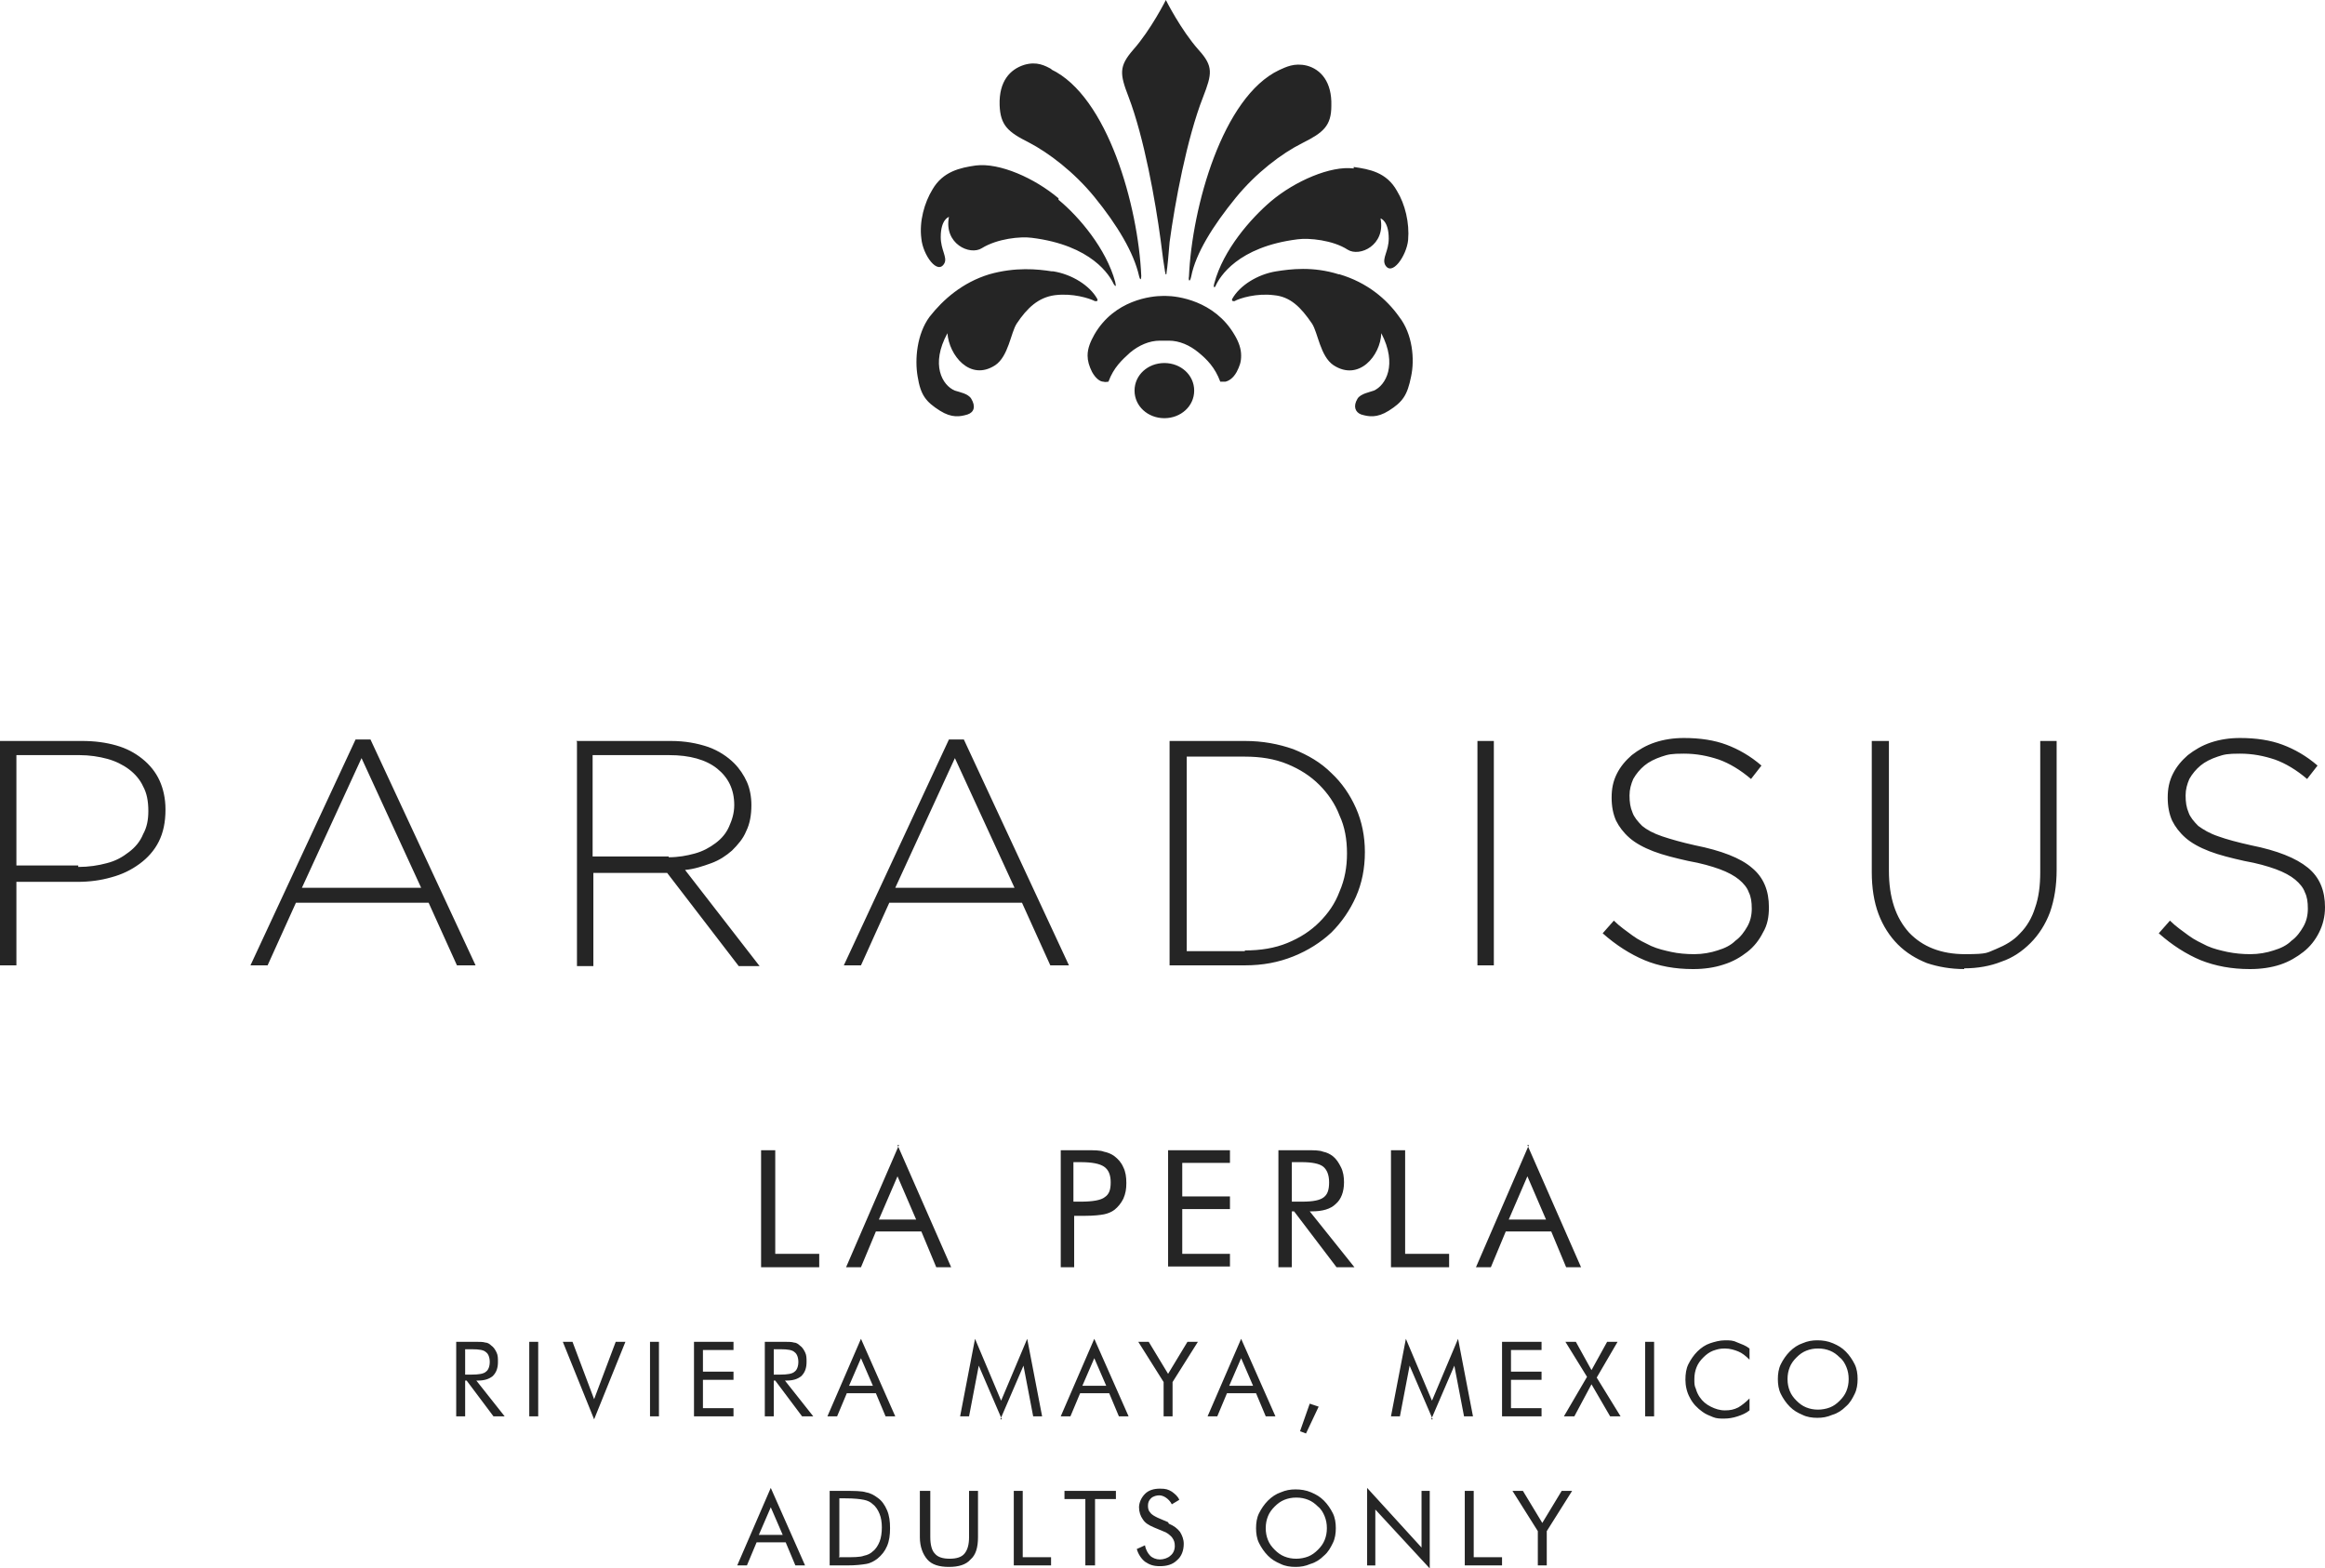 <?xml version="1.0" encoding="UTF-8"?>
<svg id="Capa_1" data-name="Capa 1" xmlns="http://www.w3.org/2000/svg" version="1.1" viewBox="0 0 311.9 210.4">
  <defs>
    <style>
      .cls-1, .cls-2 {
        fill: #252525;
        stroke-width: 0px;
      }

      .cls-2 {
        fill-rule: evenodd;
      }
    </style>
  </defs>
  <path class="cls-2" d="M301.8,130c-2.4,0-4.6-.4-6.6-1.2-1.9-.8-3.8-2-5.6-3.6l1.5-1.7c.8.8,1.7,1.4,2.5,2,.8.6,1.7,1,2.5,1.4.9.4,1.8.6,2.7.8,1,.2,2,.3,3.1.3s2.2-.2,3.1-.5c1-.3,1.8-.7,2.4-1.3.7-.5,1.2-1.2,1.6-1.9.4-.7.6-1.5.6-2.4h0c0-.9-.1-1.6-.4-2.2-.2-.6-.7-1.2-1.3-1.7-.6-.5-1.5-1-2.6-1.4-1.1-.4-2.5-.8-4.2-1.1-1.8-.4-3.4-.8-4.7-1.3-1.3-.5-2.4-1.1-3.2-1.8-.8-.7-1.4-1.5-1.8-2.3-.4-.9-.6-1.9-.6-3.1h0c0-1.2.2-2.2.7-3.2.5-1,1.2-1.8,2-2.5.9-.7,1.9-1.3,3.1-1.7,1.2-.4,2.5-.6,3.9-.6,2.2,0,4.1.3,5.7.9,1.6.6,3.2,1.5,4.7,2.8l-1.4,1.8c-1.4-1.2-2.9-2.1-4.3-2.6-1.5-.5-3-.8-4.7-.8s-2.1.1-3,.4c-.9.3-1.7.7-2.3,1.2-.6.5-1.1,1.1-1.5,1.8-.3.7-.5,1.4-.5,2.2h0c0,.9.1,1.6.4,2.3.2.6.7,1.2,1.3,1.8.7.5,1.5,1,2.7,1.4,1.1.4,2.6.8,4.4,1.2,3.5.7,6,1.7,7.6,3,1.6,1.3,2.3,3.1,2.3,5.3h0c0,1.3-.3,2.4-.8,3.4-.5,1-1.2,1.9-2.1,2.6-.9.7-1.9,1.3-3.1,1.7-1.2.4-2.6.6-4,.6h0ZM263.5,130c-1.8,0-3.5-.3-5-.8-1.5-.6-2.8-1.4-3.9-2.5-1.1-1.1-2-2.5-2.6-4.1-.6-1.6-.9-3.5-.9-5.6v-17.6h2.3v17.4c0,3.6.9,6.3,2.7,8.3,1.8,1.9,4.3,2.9,7.5,2.9s2.9-.2,4.2-.7c1.2-.5,2.3-1.1,3.2-2.1.9-.9,1.6-2.1,2-3.4.5-1.4.7-3,.7-4.8v-17.6h2.2v17.3c0,2.1-.3,4-.9,5.7-.6,1.6-1.5,3-2.6,4.1-1.1,1.1-2.4,2-3.9,2.5-1.5.6-3.2.9-5,.9h0ZM227.1,130c-2.4,0-4.6-.4-6.5-1.2-1.9-.8-3.8-2-5.6-3.6l1.5-1.7c.8.8,1.7,1.4,2.5,2s1.7,1,2.5,1.4c.9.4,1.8.6,2.7.8.9.2,2,.3,3.1.3s2.2-.2,3.1-.5c1-.3,1.8-.7,2.4-1.3.7-.5,1.2-1.2,1.6-1.9.4-.7.6-1.5.6-2.4h0c0-.9-.1-1.6-.4-2.2-.2-.6-.7-1.2-1.3-1.7-.6-.5-1.5-1-2.6-1.4-1.1-.4-2.5-.8-4.2-1.1-1.8-.4-3.4-.8-4.7-1.3-1.3-.5-2.4-1.1-3.2-1.8-.8-.7-1.4-1.5-1.8-2.3-.4-.9-.6-1.9-.6-3.1h0c0-1.2.2-2.2.7-3.2.5-1,1.2-1.8,2-2.5.9-.7,1.9-1.3,3.1-1.7,1.2-.4,2.5-.6,3.9-.6,2.2,0,4.1.3,5.7.9,1.6.6,3.2,1.5,4.7,2.8l-1.4,1.8c-1.4-1.2-2.9-2.1-4.3-2.6-1.5-.5-3-.8-4.7-.8s-2.1.1-3,.4c-.9.3-1.7.7-2.3,1.2-.6.5-1.1,1.1-1.5,1.8-.3.7-.5,1.4-.5,2.2h0c0,.9.1,1.6.4,2.3.2.6.7,1.2,1.3,1.8.6.5,1.5,1,2.7,1.4,1.2.4,2.6.8,4.4,1.2,3.5.7,6.1,1.7,7.6,3,1.6,1.3,2.3,3.1,2.3,5.3h0c0,1.3-.2,2.4-.8,3.4-.5,1-1.2,1.9-2.1,2.6-.9.7-1.9,1.3-3.2,1.7-1.2.4-2.6.6-4,.6h0ZM198.2,129.5h2.2v-30.1h-2.2v30.1ZM167,127.5c2.1,0,4-.3,5.7-1,1.7-.7,3.1-1.6,4.3-2.8,1.2-1.2,2.1-2.5,2.7-4.1.7-1.6,1-3.3,1-5.1h0c0-1.9-.3-3.6-1-5.1-.6-1.6-1.6-3-2.7-4.1-1.2-1.2-2.6-2.1-4.3-2.8-1.7-.7-3.6-1-5.7-1h-7.8v26.1h7.8ZM156.9,99.4h10.1c2.4,0,4.5.4,6.5,1.1,2,.8,3.7,1.8,5.1,3.2,1.4,1.3,2.5,2.9,3.3,4.7.8,1.8,1.2,3.8,1.2,5.9h0c0,2.2-.4,4.2-1.2,6-.8,1.8-1.9,3.4-3.3,4.8-1.4,1.3-3.1,2.4-5.1,3.2-2,.8-4.1,1.2-6.5,1.2h-10.1v-30.1ZM136.1,119.1l-8-17.4-8,17.4h15.9ZM127.1,99.2h2.2l14.1,30.3h-2.5l-3.8-8.4h-17.8l-3.8,8.4h-2.3l14.1-30.3ZM89.7,115c1.3,0,2.4-.2,3.5-.5,1.1-.3,2-.8,2.8-1.4.8-.6,1.4-1.3,1.8-2.2.4-.9.7-1.8.7-2.9h0c0-2.1-.8-3.7-2.3-4.9-1.5-1.2-3.7-1.8-6.4-1.8h-10.3v13.6h10.2ZM77.3,99.4h12.7c1.9,0,3.5.3,5,.8,1.4.5,2.6,1.3,3.5,2.2.7.7,1.3,1.6,1.7,2.5s.6,2,.6,3.1h0c0,1.3-.2,2.5-.7,3.5-.4,1-1.1,1.8-1.9,2.6-.8.7-1.7,1.3-2.8,1.7-1.1.4-2.3.8-3.5.9l10,12.9h-2.8l-9.6-12.5h-9.9v12.5h-2.2v-30.1ZM56.5,119.1l-8-17.4-8,17.4h15.9ZM47.5,99.2h2.2l14.1,30.3h-2.5l-3.8-8.4h-17.8l-3.8,8.4h-2.3l14.1-30.3ZM0,99.4h11c1.7,0,3.2.2,4.6.6,1.4.4,2.5,1,3.5,1.8,1,.8,1.8,1.8,2.3,2.9.5,1.1.8,2.4.8,3.9h0c0,1.7-.3,3.1-.9,4.3-.6,1.2-1.5,2.2-2.6,3-1.1.8-2.3,1.4-3.8,1.8-1.4.4-2.9.6-4.5.6H2.2v11.2H0v-30.1ZM10.5,116.3c1.4,0,2.7-.2,3.8-.5,1.2-.3,2.1-.8,3-1.5.8-.6,1.5-1.4,1.9-2.4.5-.9.7-1.9.7-3.1h0c0-1.3-.2-2.4-.7-3.3-.4-.9-1.1-1.7-1.9-2.3-.8-.6-1.8-1.1-2.9-1.4-1.1-.3-2.4-.5-3.7-.5H2.2v14.8h8.3Z"/>
  <path class="cls-2" d="M156.2,48.7c2.2,0,4,1.6,4,3.7s-1.8,3.7-4,3.7-4-1.6-4-3.7,1.8-3.7,4-3.7ZM141.3,36.4c2.5.4,4.9,1.9,5.9,3.7.1.3,0,.3-.3.3-.8-.4-3-1.1-5.4-.8-2.2.3-3.7,1.7-5.1,3.8-.8,1.2-1.1,4.4-2.9,5.6-3.4,2.2-6.2-1.4-6.4-4.3-2.3,4.2-.7,7,1,7.7.6.2,1.8.4,2.2,1.1.6,1,.4,1.8-.5,2.1-1,.3-2.1.5-3.7-.5-1.9-1.2-2.6-2.1-3-4.6-.4-2.3-.1-5.7,1.6-8,1.8-2.3,4.4-4.6,8-5.7,3.5-1,6.5-.7,8.4-.4ZM179.7,36.8c3.7,1.1,6.3,3.3,8,5.7,1.8,2.3,2.1,5.7,1.6,8-.5,2.5-1.1,3.4-3,4.6-1.6,1-2.7.8-3.7.5-.8-.3-1.1-1.1-.5-2.1.4-.7,1.7-.9,2.2-1.1,1.6-.7,3.2-3.5,1-7.7-.1,3-3,6.5-6.4,4.3-1.8-1.2-2.1-4.4-2.9-5.6-1.5-2.2-2.9-3.6-5.1-3.8-2.3-.3-4.6.4-5.3.8-.2,0-.4,0-.3-.3,1-1.8,3.4-3.3,5.9-3.7,1.9-.3,4.9-.7,8.4.4ZM156.4,39.7c1.5,0,6.5.6,9.2,5.2.6,1,.9,1.9.9,2.8s-.2,1.4-.6,2.2c-.5.9-1.1,1.2-1.5,1.3,0,0-.5,0-.7,0-.7-1.9-1.8-3-2.9-3.9-1.2-1-2.6-1.6-4-1.6h-1.2c-1.4,0-2.8.6-4,1.6-1.1,1-2.2,2-2.9,3.9-.1,0-.4.1-.7,0-.4,0-1-.4-1.5-1.3-.4-.8-.6-1.5-.6-2.2,0-1,.4-1.9.9-2.8,2.7-4.7,7.7-5.2,9.2-5.2h.3ZM181.6,22.4c2.1.3,4.4.7,5.8,3.2,1.1,1.8,1.7,4.3,1.5,6.6-.2,2.1-2.2,5-3.1,3.3-.4-.9.5-1.8.5-3.5,0-2.4-1.1-2.7-1.1-2.7.7,3.6-2.8,5.2-4.4,4.2-2-1.3-5.2-1.6-6.7-1.4-8.1,1-10.5,5.1-11,6.2-.1.3-.4.4-.2-.3,1.2-4.5,4.9-8.7,7.6-11,3.2-2.7,8-4.8,11.1-4.4ZM142,26.8c2.8,2.3,6.4,6.6,7.6,11,.2.8,0,.6-.2.3-.5-1.1-2.9-5.2-11-6.2-1.5-.2-4.6.1-6.7,1.4-1.6,1-5.1-.6-4.4-4.2,0,0-1.1.3-1.1,2.7,0,1.7.9,2.7.5,3.5-.9,1.7-2.9-1.1-3.1-3.3-.3-2.3.4-4.8,1.5-6.6,1.4-2.4,3.7-2.9,5.8-3.2,3.2-.4,7.9,1.7,11.1,4.4ZM175.3,8.8c1.9.5,3.4,2.2,3.3,5.4,0,2.7-1.1,3.6-3.9,5-2.8,1.4-6.2,4-8.9,7.3-3.1,3.8-5.4,7.5-6,10.6-.2.9-.4.5-.3,0,.4-9.3,4.5-24.1,12.1-27.7.9-.4,2-1,3.7-.6ZM141,9.3c7.6,3.6,11.7,18.4,12.1,27.7,0,.4-.1.8-.3,0-.7-3.1-2.9-6.8-6-10.6-2.7-3.3-6.1-5.9-8.8-7.3-2.8-1.4-3.8-2.3-3.9-5-.1-3.2,1.4-4.8,3.3-5.4,1.7-.5,2.8.1,3.7.6ZM156.4,0s2,4,4.4,6.7c2,2.2,1.8,3.2.6,6.3-2.2,5.6-3.8,14.3-4.5,19.5-.1,1.3-.3,3.5-.4,4h0s0,0,0,0c0,.2,0,.3-.1.3s0-.1-.1-.3h0,0c-.1-.5-.4-2.6-.6-4.3-.7-5.2-2.2-13.7-4.3-19.2-1.2-3.1-1.3-4.1.6-6.3,2.4-2.7,4.4-6.7,4.4-6.7Z"/>
  <path class="cls-1" d="M102.1,170v-15.7h1.9v13.9h5.9v1.8h-7.8ZM120.4,157.8l-2.5,5.8h5l-2.5-5.8ZM120.4,153.6l7.2,16.4h-2l-2-4.8h-6.1l-2,4.8h-2l7.1-16.4ZM144.1,162.9v7.1h-1.8v-15.7h3.3c1.2,0,2,0,2.5.2.5.1,1,.3,1.4.6.5.4.9.8,1.2,1.5.3.6.4,1.3.4,2.1s-.1,1.4-.4,2.1c-.3.6-.7,1.1-1.2,1.5-.4.3-.9.5-1.4.6-.5.1-1.4.2-2.5.2h-1.5ZM144.1,161.2h.9c1.6,0,2.7-.2,3.2-.6.6-.4.8-1,.8-2s-.3-1.7-.9-2.1c-.6-.4-1.6-.6-3.2-.6h-.9v5.3ZM156.7,170v-15.7h8.3v1.7h-6.4v4.5h6.4v1.7h-6.4v6h6.4v1.7h-8.3ZM171.5,170v-15.7h3.7c1.1,0,1.8,0,2.3.2.5.1.9.3,1.3.6.5.4.8.9,1.1,1.5.3.6.4,1.3.4,2,0,1.3-.4,2.3-1.1,2.9-.7.7-1.8,1-3.2,1h-.3l6,7.5h-2.4l-5.7-7.5h-.3v7.5h-1.8ZM173.3,155.9v5.3h1.4c1.5,0,2.4-.2,2.9-.6.5-.4.7-1,.7-2s-.3-1.7-.8-2.1c-.5-.4-1.5-.6-2.9-.6h-1.4ZM186.6,170v-15.7h1.9v13.9h5.9v1.8h-7.8ZM204.9,157.8l-2.5,5.8h5l-2.5-5.8ZM204.9,153.6l7.2,16.4h-2l-2-4.8h-6.1l-2,4.8h-2l7.1-16.4Z"/>
  <path class="cls-1" d="M61.2,190v-10h2.4c.7,0,1.2,0,1.5.1.3,0,.6.2.8.4.3.2.5.5.7.9.2.4.2.8.2,1.3,0,.8-.2,1.4-.7,1.9-.5.4-1.1.6-2,.6h-.2l3.8,4.8h-1.5l-3.6-4.8h-.2v4.8h-1.2ZM62.4,181v3.4h.9c.9,0,1.6-.1,1.9-.4.3-.2.5-.7.5-1.3s-.2-1.1-.5-1.3c-.3-.3-.9-.4-1.9-.4h-.9ZM71,190v-10h1.2v10h-1.2ZM79.7,190.4l-4.2-10.4h1.3l2.9,7.7,2.9-7.7h1.3l-4.2,10.4ZM87.2,190v-10h1.2v10h-1.2ZM93.1,190v-10h5.3v1.1h-4.1v2.9h4.1v1.1h-4.1v3.8h4.1v1.1h-5.3ZM102.6,190v-10h2.4c.7,0,1.2,0,1.5.1.3,0,.6.2.8.4.3.2.5.5.7.9.2.4.2.8.2,1.3,0,.8-.2,1.4-.7,1.9-.5.4-1.1.6-2,.6h-.2l3.8,4.8h-1.5l-3.6-4.8h-.2v4.8h-1.2ZM103.8,181v3.4h.9c.9,0,1.6-.1,1.9-.4.3-.2.5-.7.5-1.3s-.2-1.1-.5-1.3c-.3-.3-.9-.4-1.9-.4h-.9ZM115.5,182.2l-1.6,3.7h3.2l-1.6-3.7ZM115.5,179.6l4.6,10.4h-1.3l-1.3-3.1h-3.9l-1.3,3.1h-1.3l4.5-10.4ZM134.4,190.4l-3.1-7.2-1.3,6.8h-1.2l2-10.4,3.5,8.3,3.5-8.3,2,10.4h-1.2l-1.3-6.8-3.1,7.2ZM146.8,182.2l-1.6,3.7h3.2l-1.6-3.7ZM146.8,179.6l4.6,10.4h-1.3l-1.3-3.1h-3.9l-1.3,3.1h-1.3l4.5-10.4ZM156.1,190v-4.6l-3.4-5.4h1.4l2.6,4.3,2.6-4.3h1.4l-3.4,5.4v4.6h-1.2ZM166.5,182.2l-1.6,3.7h3.2l-1.6-3.7ZM166.5,179.6l4.6,10.4h-1.3l-1.3-3.1h-3.9l-1.3,3.1h-1.3l4.5-10.4ZM174.4,192l1.3-3.7,1.2.4-1.7,3.6-.8-.3ZM192.2,190.4l-3.1-7.2-1.3,6.8h-1.2l2-10.4,3.5,8.3,3.5-8.3,2,10.4h-1.2l-1.3-6.8-3.1,7.2ZM201.5,190v-10h5.3v1.1h-4.1v2.9h4.1v1.1h-4.1v3.8h4.1v1.1h-5.3ZM209.8,190l3.1-5.3-2.9-4.7h1.4l2.1,3.8,2.1-3.8h1.4l-2.8,4.8,3.2,5.2h-1.4l-2.5-4.3-2.3,4.3h-1.4ZM220.7,190v-10h1.2v10h-1.2ZM234.7,182.4c-.5-.5-1-.9-1.5-1.1-.5-.2-1.1-.4-1.8-.4s-1,.1-1.6.3c-.5.2-.9.5-1.3.9-.4.4-.7.8-.9,1.3-.2.5-.3,1-.3,1.6s0,.9.2,1.3c.1.4.3.8.5,1.1.4.6.9,1,1.5,1.3.6.3,1.2.5,1.9.5s1.2-.1,1.8-.4c.5-.3,1-.7,1.5-1.2v1.6c-.5.4-1,.6-1.6.8-.6.2-1.2.3-1.8.3s-1,0-1.5-.2c-.5-.2-1-.4-1.4-.7-.7-.5-1.3-1.1-1.7-1.9-.4-.7-.6-1.6-.6-2.4s.1-1.5.4-2.1c.3-.6.7-1.2,1.2-1.7.5-.5,1.1-.9,1.7-1.1.6-.2,1.3-.4,2-.4s1.1,0,1.7.3c.5.2,1.1.4,1.6.8v1.6ZM243.9,189.1c.5,0,1.1-.1,1.6-.3.5-.2.9-.5,1.3-.9.4-.4.7-.8.9-1.3.2-.5.3-1,.3-1.6s-.1-1.1-.3-1.6c-.2-.5-.5-1-.9-1.3-.4-.4-.8-.7-1.3-.9-.5-.2-1-.3-1.6-.3s-1.1.1-1.6.3c-.5.2-.9.5-1.3.9-.4.4-.7.8-.9,1.3-.2.5-.3,1-.3,1.6s.1,1.1.3,1.6c.2.5.5.9.9,1.3.4.4.8.7,1.3.9.5.2,1,.3,1.6.3ZM249.2,185c0,.7-.1,1.4-.4,2-.3.6-.6,1.2-1.2,1.7-.5.5-1.1.9-1.8,1.1-.7.3-1.3.4-2,.4s-1.4-.1-2-.4c-.7-.3-1.2-.6-1.7-1.1-.5-.5-.9-1.1-1.2-1.7-.3-.6-.4-1.3-.4-2s.1-1.4.4-2c.3-.6.7-1.2,1.2-1.7.5-.5,1.1-.9,1.7-1.1.7-.3,1.3-.4,2-.4s1.4.1,2.1.4c.7.3,1.2.6,1.7,1.1.5.5.9,1.1,1.2,1.7.3.6.4,1.3.4,2Z"/>
  <path class="cls-1" d="M103.4,202.2l-1.6,3.7h3.2l-1.6-3.7ZM103.4,199.6l4.6,10.4h-1.3l-1.3-3.1h-3.9l-1.3,3.1h-1.3l4.5-10.4ZM112.5,208.9h.8c1.2,0,2.1,0,2.6-.2.5-.1.9-.3,1.2-.6.4-.3.7-.8.9-1.3.2-.5.3-1.2.3-1.9s-.1-1.3-.3-1.8c-.2-.5-.5-1-.9-1.3-.3-.3-.7-.5-1.2-.6-.5-.1-1.3-.2-2.5-.2h-.8v7.8ZM111.3,210v-10h1.9c1.4,0,2.4,0,3,.2.6.1,1.1.4,1.5.7.6.4,1,1,1.3,1.7.3.7.4,1.5.4,2.4s-.1,1.7-.4,2.4c-.3.7-.7,1.2-1.3,1.7-.4.3-.9.6-1.5.7-.6.1-1.4.2-2.6.2h-2.4ZM123.6,200h1.2v6.2c0,1,.2,1.8.6,2.2.4.5,1.1.7,2,.7s1.6-.2,2-.7c.4-.5.6-1.2.6-2.2v-6.2h1.2v6.2c0,1.4-.3,2.4-1,3-.6.7-1.6,1-2.9,1s-2.3-.3-2.9-1c-.6-.7-1-1.7-1-3v-6.2ZM136,210v-10h1.2v8.9h3.8v1.1h-5ZM145.6,210v-8.9h-2.8v-1.1h6.9v1.1h-2.8v8.9h-1.2ZM156.8,204.4c.7.3,1.1.6,1.5,1.1.3.5.5,1,.5,1.6,0,.9-.3,1.7-.9,2.2-.6.6-1.4.8-2.3.8s-1.4-.2-2-.6c-.5-.4-.9-1-1.1-1.7l1.1-.5c.1.6.4,1.1.7,1.4.3.3.8.5,1.3.5s1.1-.2,1.4-.5c.4-.3.6-.8.6-1.3s-.1-.8-.4-1.2c-.3-.3-.6-.6-1.2-.8l-1.2-.5c-.7-.3-1.2-.6-1.5-1.1-.3-.4-.5-1-.5-1.6s.3-1.3.8-1.8c.5-.5,1.2-.7,2-.7s1.1.1,1.6.4c.4.3.8.6,1,1.1l-1,.6c-.2-.4-.5-.7-.8-.9-.3-.2-.6-.3-.9-.3s-.8.1-1.1.4c-.3.3-.4.6-.4,1s.1.7.3.9c.2.3.6.5,1,.7l1.4.6ZM173.9,209.1c.5,0,1.1-.1,1.6-.3.5-.2.9-.5,1.3-.9.4-.4.7-.8.9-1.3.2-.5.3-1,.3-1.6s-.1-1.1-.3-1.6c-.2-.5-.5-1-.9-1.3-.4-.4-.8-.7-1.3-.9-.5-.2-1-.3-1.6-.3s-1.1.1-1.6.3c-.5.2-.9.5-1.3.9-.4.4-.7.8-.9,1.3-.2.5-.3,1-.3,1.6s.1,1.1.3,1.6c.2.5.5.9.9,1.3.4.4.8.7,1.3.9.5.2,1,.3,1.6.3ZM179.2,205c0,.7-.1,1.4-.4,2-.3.6-.6,1.2-1.2,1.7-.5.5-1.1.9-1.8,1.1-.7.3-1.3.4-2,.4s-1.4-.1-2-.4c-.7-.3-1.2-.6-1.7-1.1-.5-.5-.9-1.1-1.2-1.7-.3-.6-.4-1.3-.4-2s.1-1.4.4-2c.3-.6.7-1.2,1.2-1.7.5-.5,1.1-.9,1.7-1.1.7-.3,1.3-.4,2-.4s1.4.1,2.1.4c.7.3,1.2.6,1.7,1.1.5.5.9,1.1,1.2,1.7.3.6.4,1.3.4,2ZM183.4,210v-10.4l7.3,8v-7.6h1.1v10.4l-7.3-7.9v7.5h-1.1ZM196.5,210v-10h1.2v8.9h3.8v1.1h-5ZM206.3,210v-4.6l-3.4-5.4h1.4l2.6,4.3,2.6-4.3h1.4l-3.4,5.4v4.6h-1.2Z"/>
</svg>